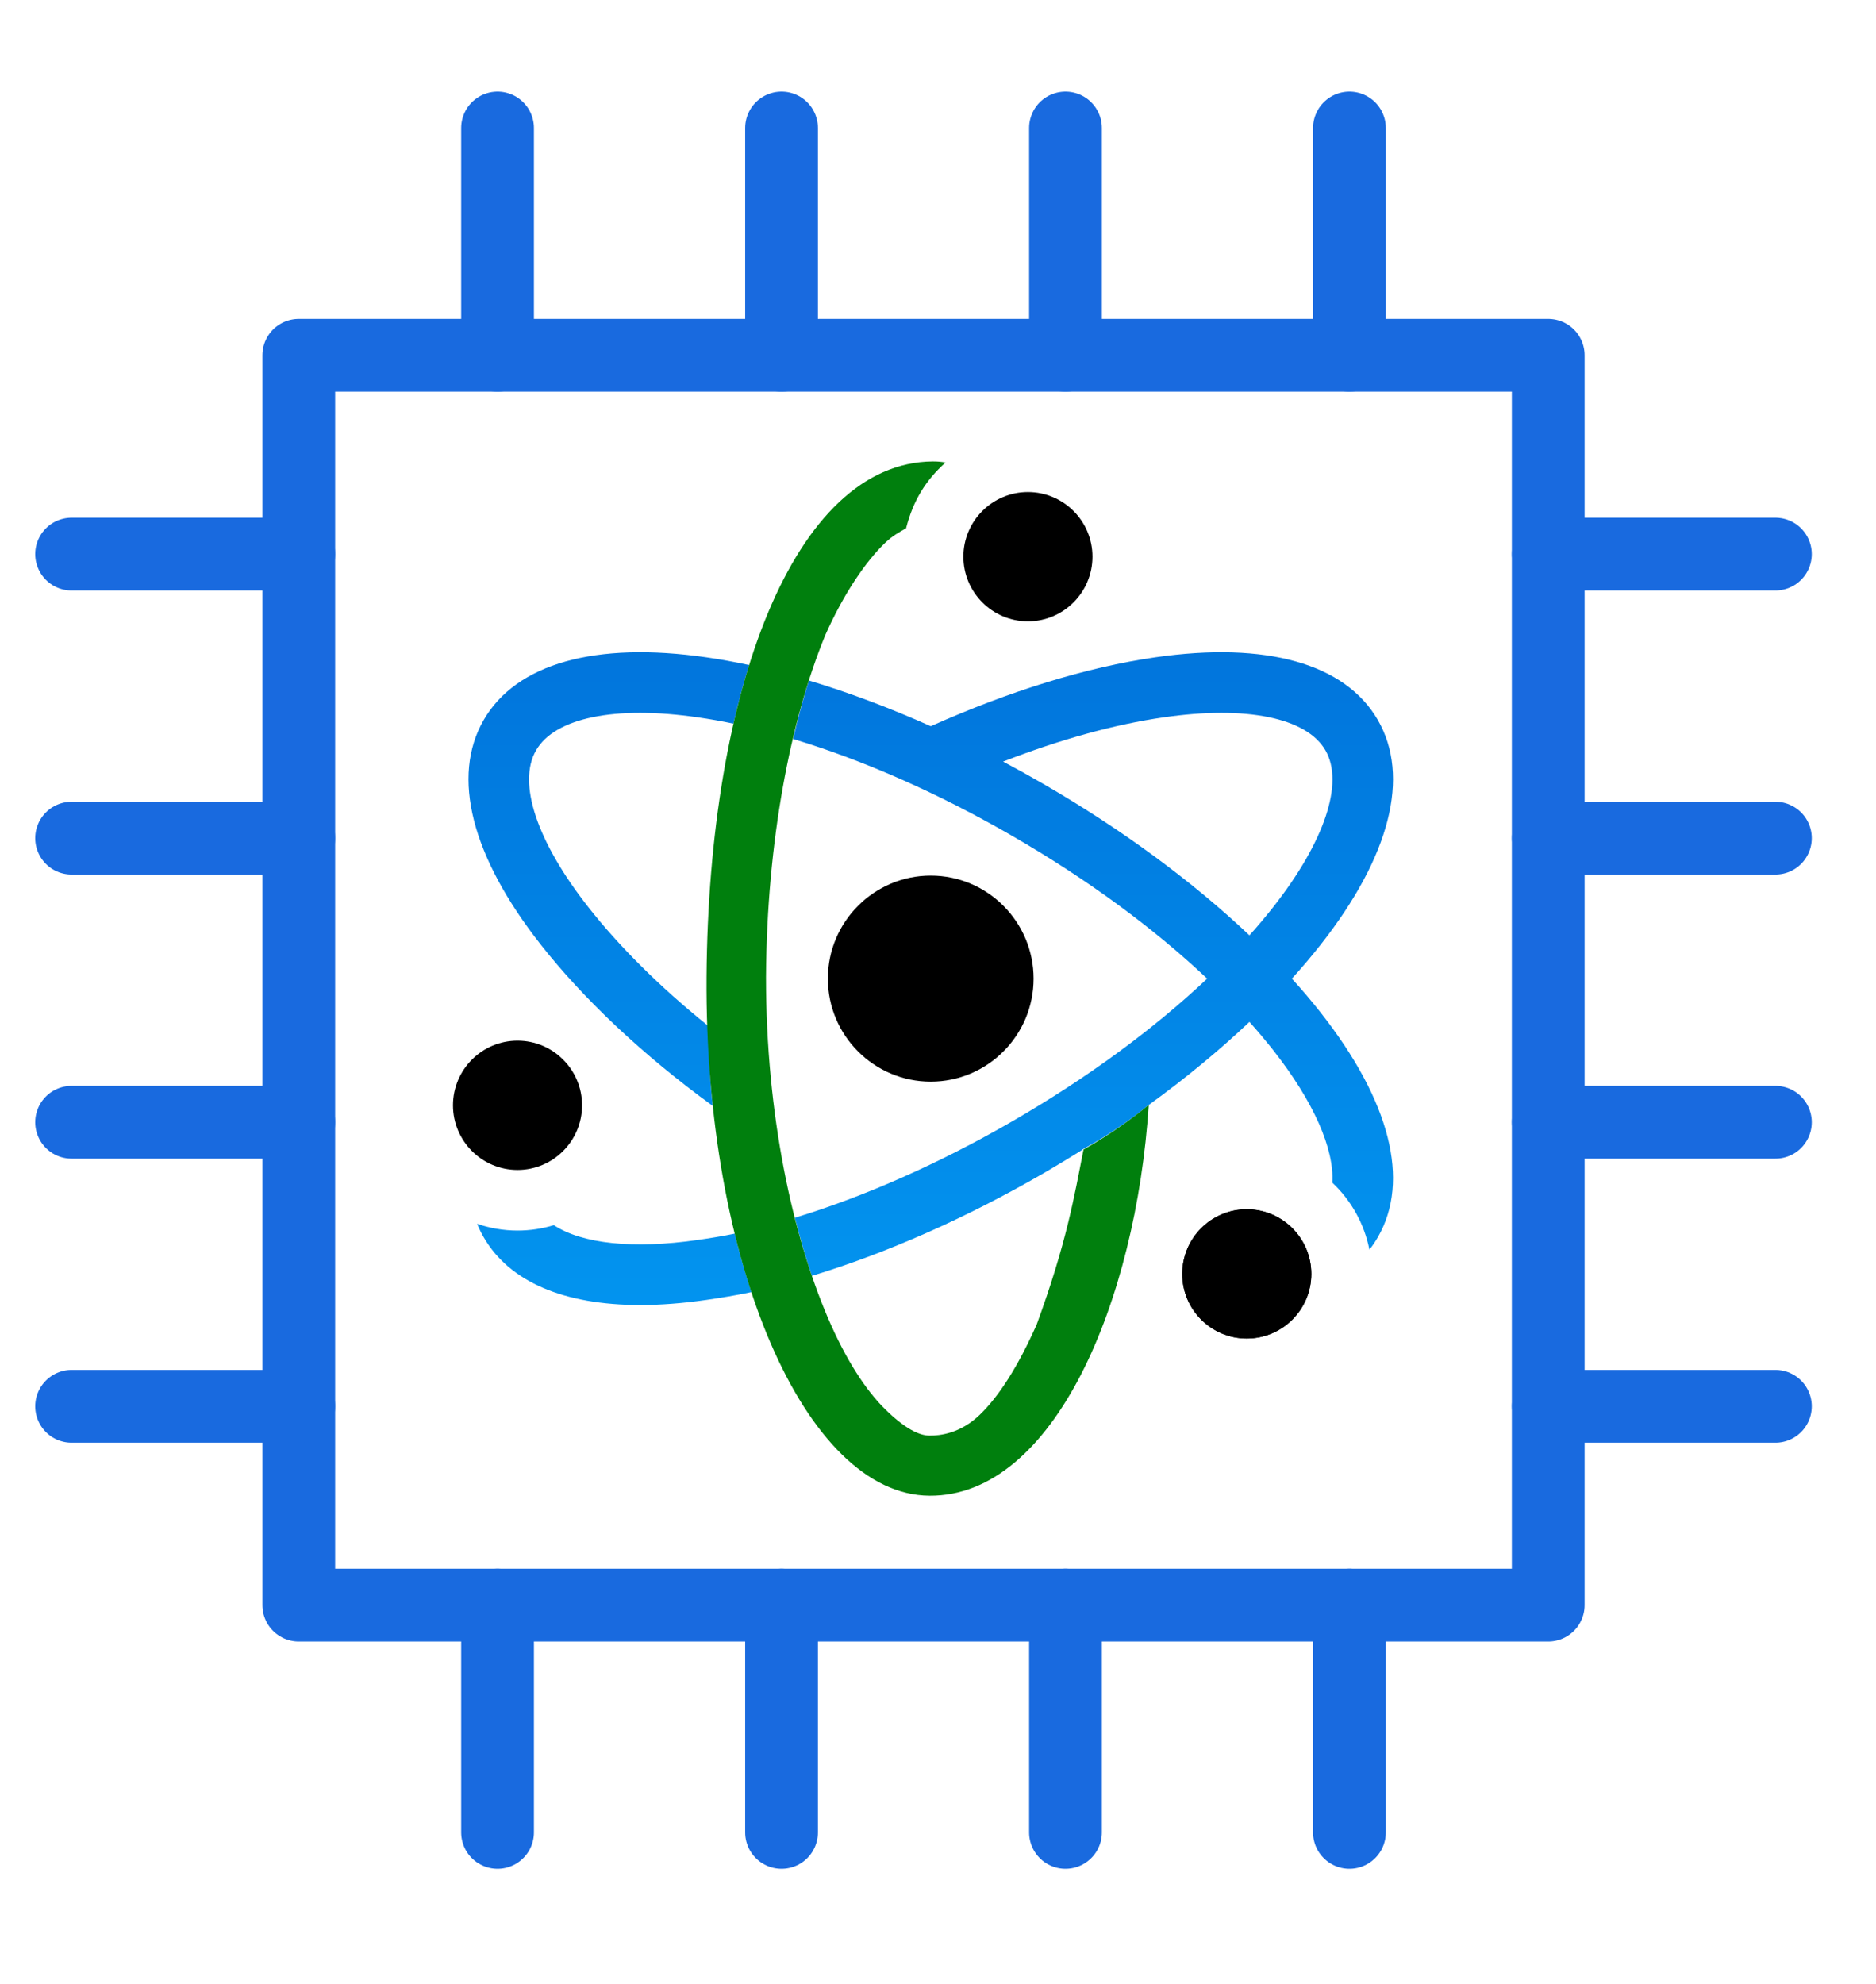 <?xml version="1.0" encoding="UTF-8"?>
<svg xmlns="http://www.w3.org/2000/svg" xmlns:xlink="http://www.w3.org/1999/xlink" width="140px" height="148px" viewBox="0 0 140 148" version="1.1">
<defs>
<linearGradient id="linear0" gradientUnits="userSpaceOnUse" x1="384.006" y1="65.712" x2="384.006" y2="742.247" gradientTransform="matrix(0.181,0,0,0.181,0,0)">
<stop offset="0" style="stop-color:rgb(0%,36.863%,80.784%);stop-opacity:1;"/>
<stop offset="1" style="stop-color:rgb(1.176%,67.059%,99.216%);stop-opacity:1;"/>
</linearGradient>
<linearGradient id="linear1" gradientUnits="userSpaceOnUse" x1="384.006" y1="65.712" x2="384.006" y2="742.247" gradientTransform="matrix(0.181,0,0,0.181,0,0)">
<stop offset="0" style="stop-color:rgb(0%,36.863%,80.784%);stop-opacity:1;"/>
<stop offset="1" style="stop-color:rgb(1.176%,67.059%,99.216%);stop-opacity:1;"/>
</linearGradient>
<linearGradient id="linear2" gradientUnits="userSpaceOnUse" x1="384.006" y1="65.712" x2="384.006" y2="742.247" gradientTransform="matrix(0.181,0,0,0.181,0,0)">
<stop offset="0" style="stop-color:rgb(0%,36.863%,80.784%);stop-opacity:1;"/>
<stop offset="1" style="stop-color:rgb(1.176%,67.059%,99.216%);stop-opacity:1;"/>
</linearGradient>
<clipPath id="clip1">
  <path d="M 52 34.426 L 86 34.426 L 86 111.586 L 52 111.586 Z M 52 34.426 "/>
</clipPath>
</defs>
<g id="surface1">
<path style="fill:none;stroke-width:30;stroke-linecap:round;stroke-linejoin:round;stroke:rgb(9.804%,41.569%,87.451%);stroke-opacity:1;stroke-miterlimit:10;" d="M 638.334 146.429 L 123.183 146.429 L 123.183 661.568 L 638.334 661.568 Z M 638.334 146.429 " transform="matrix(0.181,0,0,0.181,0,0)"/>
<path style="fill:none;stroke-width:30;stroke-linecap:round;stroke-linejoin:round;stroke:rgb(9.804%,41.569%,87.451%);stroke-opacity:1;stroke-miterlimit:10;" d="M 205.14 52.765 L 205.14 146.429 " transform="matrix(0.181,0,0,0.181,0,0)"/>
<path style="fill:none;stroke-width:30;stroke-linecap:round;stroke-linejoin:round;stroke:rgb(9.804%,41.569%,87.451%);stroke-opacity:1;stroke-miterlimit:10;" d="M 205.14 661.568 L 205.14 755.232 " transform="matrix(0.181,0,0,0.181,0,0)"/>
<path style="fill:none;stroke-width:30;stroke-linecap:round;stroke-linejoin:round;stroke:rgb(9.804%,41.569%,87.451%);stroke-opacity:1;stroke-miterlimit:10;" d="M 439.305 52.765 L 439.305 146.429 " transform="matrix(0.181,0,0,0.181,0,0)"/>
<path style="fill:none;stroke-width:30;stroke-linecap:round;stroke-linejoin:round;stroke:rgb(9.804%,41.569%,87.451%);stroke-opacity:1;stroke-miterlimit:10;" d="M 439.305 661.568 L 439.305 755.232 " transform="matrix(0.181,0,0,0.181,0,0)"/>
<path style="fill:none;stroke-width:30;stroke-linecap:round;stroke-linejoin:round;stroke:rgb(9.804%,41.569%,87.451%);stroke-opacity:1;stroke-miterlimit:10;" d="M 322.234 52.765 L 322.234 146.429 " transform="matrix(0.181,0,0,0.181,0,0)"/>
<path style="fill:none;stroke-width:30;stroke-linecap:round;stroke-linejoin:round;stroke:rgb(9.804%,41.569%,87.451%);stroke-opacity:1;stroke-miterlimit:10;" d="M 322.234 661.568 L 322.234 755.232 " transform="matrix(0.181,0,0,0.181,0,0)"/>
<path style="fill:none;stroke-width:30;stroke-linecap:round;stroke-linejoin:round;stroke:rgb(9.804%,41.569%,87.451%);stroke-opacity:1;stroke-miterlimit:10;" d="M 556.377 52.765 L 556.377 146.429 " transform="matrix(0.181,0,0,0.181,0,0)"/>
<path style="fill:none;stroke-width:30;stroke-linecap:round;stroke-linejoin:round;stroke:rgb(9.804%,41.569%,87.451%);stroke-opacity:1;stroke-miterlimit:10;" d="M 556.377 661.568 L 556.377 755.232 " transform="matrix(0.181,0,0,0.181,0,0)"/>
<path style="fill:none;stroke-width:30;stroke-linecap:round;stroke-linejoin:round;stroke:rgb(9.804%,41.569%,87.451%);stroke-opacity:1;stroke-miterlimit:10;" d="M 731.996 228.377 L 638.334 228.377 " transform="matrix(0.181,0,0,0.181,0,0)"/>
<path style="fill:none;stroke-width:30;stroke-linecap:round;stroke-linejoin:round;stroke:rgb(9.804%,41.569%,87.451%);stroke-opacity:1;stroke-miterlimit:10;" d="M 123.183 228.377 L 29.522 228.377 " transform="matrix(0.181,0,0,0.181,0,0)"/>
<path style="fill:none;stroke-width:30;stroke-linecap:round;stroke-linejoin:round;stroke:rgb(9.804%,41.569%,87.451%);stroke-opacity:1;stroke-miterlimit:10;" d="M 731.996 462.547 L 638.334 462.547 " transform="matrix(0.181,0,0,0.181,0,0)"/>
<path style="fill:none;stroke-width:30;stroke-linecap:round;stroke-linejoin:round;stroke:rgb(9.804%,41.569%,87.451%);stroke-opacity:1;stroke-miterlimit:10;" d="M 123.183 462.547 L 29.522 462.547 " transform="matrix(0.181,0,0,0.181,0,0)"/>
<path style="fill:none;stroke-width:30;stroke-linecap:round;stroke-linejoin:round;stroke:rgb(9.804%,41.569%,87.451%);stroke-opacity:1;stroke-miterlimit:10;" d="M 731.996 345.451 L 638.334 345.451 " transform="matrix(0.181,0,0,0.181,0,0)"/>
<path style="fill:none;stroke-width:30;stroke-linecap:round;stroke-linejoin:round;stroke:rgb(9.804%,41.569%,87.451%);stroke-opacity:1;stroke-miterlimit:10;" d="M 123.183 345.451 L 29.522 345.451 " transform="matrix(0.181,0,0,0.181,0,0)"/>
<path style="fill:none;stroke-width:30;stroke-linecap:round;stroke-linejoin:round;stroke:rgb(9.804%,41.569%,87.451%);stroke-opacity:1;stroke-miterlimit:10;" d="M 731.996 579.621 L 638.334 579.621 " transform="matrix(0.181,0,0,0.181,0,0)"/>
<path style="fill:none;stroke-width:30;stroke-linecap:round;stroke-linejoin:round;stroke:rgb(9.804%,41.569%,87.451%);stroke-opacity:1;stroke-miterlimit:10;" d="M 123.183 579.621 L 29.522 579.621 " transform="matrix(0.181,0,0,0.181,0,0)"/>
<path style=" stroke:none;fill-rule:nonzero;fill:rgb(0%,0%,0%);fill-opacity:1;" d="M 69.457 65.32 C 65.227 65.32 61.781 68.77 61.781 73.008 C 61.781 77.246 65.227 80.691 69.457 80.691 C 73.691 80.691 77.133 77.246 77.133 73.008 C 77.133 68.77 73.691 65.32 69.457 65.32 Z M 69.457 65.32 "/>
<path style=" stroke:none;fill-rule:nonzero;fill:rgb(0%,0%,0%);fill-opacity:1;" d="M 43.438 82.457 C 43.438 79.797 41.277 77.633 38.621 77.633 C 35.965 77.633 33.805 79.797 33.805 82.457 C 33.805 85.117 35.965 87.281 38.621 87.281 C 41.277 87.281 43.438 85.117 43.438 82.457 Z M 43.438 82.457 "/>
<path style=" stroke:none;fill-rule:nonzero;fill:rgb(0%,0%,0%);fill-opacity:1;" d="M 93.043 90.211 C 90.387 90.211 88.227 92.375 88.227 95.035 C 88.227 97.695 90.387 99.855 93.043 99.855 C 95.695 99.855 97.859 97.695 97.859 95.035 C 97.859 92.375 95.695 90.211 93.043 90.211 Z M 93.043 90.211 "/>
<path style=" stroke:none;fill-rule:nonzero;fill:rgb(0%,0%,0%);fill-opacity:1;" d="M 76.711 46.352 C 79.367 46.352 81.527 44.188 81.527 41.527 C 81.527 38.871 79.367 36.707 76.711 36.707 C 74.055 36.707 71.895 38.871 71.895 41.527 C 71.895 44.188 74.055 46.352 76.711 46.352 Z M 76.711 46.352 "/>
<path style=" stroke:none;fill-rule:nonzero;fill:rgb(0%,0%,0%);fill-opacity:1;" d="M 93.043 90.211 C 90.387 90.211 88.227 92.375 88.227 95.035 C 88.227 97.695 90.387 99.855 93.043 99.855 C 95.695 99.855 97.859 97.695 97.859 95.035 C 97.859 92.375 95.695 90.211 93.043 90.211 Z M 93.043 90.211 "/>
<path style=" stroke:none;fill-rule:evenodd;fill:url(#linear0);" d="M 80.73 85.805 C 80.734 85.793 80.734 85.785 80.738 85.777 C 80.738 85.777 83.379 84.387 85.727 82.422 C 85.719 82.562 85.707 82.703 85.699 82.84 C 85.715 82.703 85.73 82.562 85.742 82.422 C 88.48 80.434 91.004 78.355 93.242 76.234 C 93.875 76.941 94.465 77.645 95.02 78.348 C 98.039 82.191 99.582 85.715 99.426 88.227 C 100.82 89.539 101.812 91.277 102.195 93.23 C 102.426 92.934 102.637 92.621 102.824 92.297 C 105.254 88.082 103.742 82.137 98.566 75.551 C 97.898 74.703 97.18 73.852 96.41 73.008 C 97.18 72.16 97.898 71.309 98.566 70.461 C 103.742 63.875 105.254 57.93 102.824 53.715 C 100.395 49.504 94.496 47.84 86.215 49.035 C 81.078 49.777 75.32 51.559 69.461 54.176 C 66.375 52.797 63.32 51.652 60.367 50.766 C 59.934 52.137 59.539 53.594 59.188 55.129 C 64.43 56.707 70.055 59.188 75.582 62.383 C 81.125 65.586 86.094 69.238 90.086 73.008 C 86.094 76.773 81.125 80.426 75.582 83.629 C 70.102 86.797 64.523 89.262 59.32 90.844 C 59.703 92.379 60.133 93.828 60.59 95.18 C 66.145 93.492 72.059 90.887 77.84 87.547 C 78.82 86.977 79.785 86.395 80.73 85.805 Z M 98.914 55.977 C 97.512 53.543 93.004 52.621 86.859 53.512 C 83.152 54.043 79.078 55.176 74.859 56.816 C 75.855 57.344 76.848 57.895 77.84 58.469 C 83.703 61.855 88.977 65.742 93.242 69.777 C 93.875 69.074 94.465 68.367 95.02 67.664 C 98.859 62.777 100.316 58.406 98.914 55.977 Z M 98.914 55.977 "/>
<path style=" stroke:none;fill-rule:nonzero;fill:url(#linear1);" d="M 55.906 49.613 C 54.816 49.379 53.746 49.184 52.703 49.035 C 44.422 47.84 38.523 49.504 36.094 53.715 C 33.664 57.93 35.176 63.875 40.348 70.461 C 43.555 74.539 48 78.734 53.188 82.5 C 52.918 79.961 52.988 79.285 52.809 76.5 C 49.281 73.66 46.211 70.613 43.898 67.664 C 40.059 62.777 38.602 58.406 40.004 55.977 C 41.406 53.543 45.91 52.621 52.059 53.512 C 52.93 53.637 53.824 53.793 54.734 53.984 C 55.082 52.461 55.473 51 55.906 49.613 Z M 55.906 49.613 "/>
<path style=" stroke:none;fill-rule:nonzero;fill:url(#linear2);" d="M 56.074 96.391 C 55.633 95.008 55.188 93.555 54.832 92.031 C 53.93 92.219 52.922 92.379 52.059 92.504 C 47.238 93.199 43.43 92.781 41.332 91.398 C 40.473 91.66 39.566 91.801 38.621 91.801 C 37.566 91.801 36.551 91.621 35.605 91.297 C 35.746 91.641 35.906 91.973 36.094 92.297 C 38.008 95.621 42.078 97.355 47.777 97.355 C 49.305 97.355 50.949 97.23 52.703 96.977 C 53.746 96.828 54.984 96.625 56.074 96.391 Z M 56.074 96.391 "/>
<g clip-path="url(#clip1)" clip-rule="nonzero">
<path style=" stroke:none;fill-rule:nonzero;fill:rgb(0%,49.804%,5.098%);fill-opacity:1;" d="M 80.859 85.758 C 80.164 89.281 79.605 92.688 77.367 98.805 C 75.98 101.93 74.547 104.176 73.098 105.562 C 71.672 106.926 70.176 107.105 69.363 107.098 C 68.551 107.094 67.461 106.512 66.051 105.125 C 64.621 103.719 63.133 101.461 61.785 98.316 C 59.172 92.199 57.164 83.27 57.164 72.859 C 57.234 62.695 58.988 53.734 61.578 47.402 C 62.965 44.277 64.617 41.871 66.066 40.484 C 66.613 39.961 67.16 39.672 67.617 39.41 C 68.141 37.363 69.07 35.836 70.562 34.504 C 70.18 34.441 70.004 34.426 69.617 34.422 C 59.223 34.504 52.879 51.539 52.727 72.859 C 52.574 94.176 60.07 111.512 69.363 111.582 C 78.656 111.648 84.781 97.098 85.727 82.422 C 83.379 84.387 80.859 85.758 80.859 85.758 Z M 80.859 85.758 "/>
</g>
</g>
</svg>
